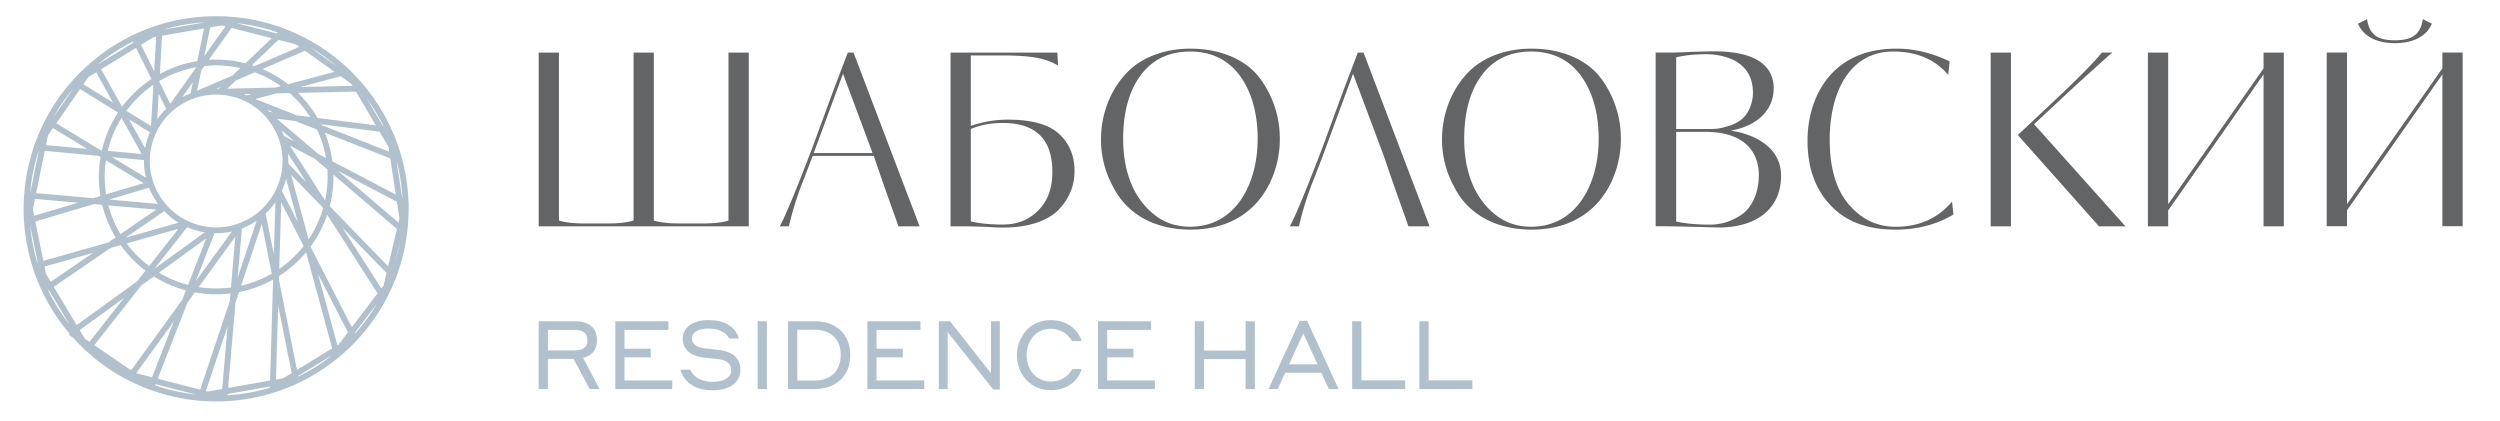 <svg width="214" height="36" viewBox="0 0 214 36" fill="none" xmlns="http://www.w3.org/2000/svg"><path d="m11.486 3.217 3.05 6.159L19.969 1.75l-8.483 1.467Zm13.84 29.227-2.859-14.248-5.237 15.67 8.096-1.422Zm7.962-21.323L22.907 9.81l11.708 10.005-1.329-8.694ZM3.94 24.705l10.15-6.951-11.777-1.039 1.627 7.99ZM24.221 2.7l-5.413 5.155 12.261-.279L24.221 2.7ZM12.94 33.175 18.192 19.71l-12.114 8.777 6.863 4.687Zm20.788-9.502-9.308-9.576 4.367 16.066 4.94-6.49ZM3.099 12.592l9.478.883-4.491-8.059-4.987 7.176Zm14.787-10.948-1.361 6.542 10.082-4.326-8.722-2.216Zm1.309 32.492 1.277-14.761-9.232 12.726 7.955 2.035Zm15.559-16.741-10.66-5.588 8.752 13.668 1.908-8.08ZM2.355 18.898l10.558-3.139-8.822-5.353-1.736 8.491ZM29.743 6.112l-8.685 2.318 13.08 5.148-4.395-7.466ZM7.498 29.873l8.447-10.736-12.731 3.59 4.284 7.146Zm22.826-.916-6.473-12.611-.501 16.872 6.975-4.262ZM6.372 7.036l6.779 4.189.5-8.648-7.279 4.459ZM22.911 9.81a5.936 5.936 0 0 1-2.427 9.563 5.926 5.926 0 0 1-6.387-1.622 5.935 5.935 0 0 1-1.341-5.43 5.936 5.936 0 0 1 3.767-4.134A5.927 5.927 0 0 1 22.911 9.81Zm2.868-1.217c3.617 4.021 3.293 10.214-.725 13.835-4.018 3.619-10.209 3.295-13.827-.726-3.617-4.021-3.293-10.215.725-13.835 4.019-3.62 10.209-3.296 13.827.726Zm4.782-1.583c5.997 6.664 5.46 16.931-1.201 22.932-6.66 6-16.922 5.462-22.918-1.203C.444 22.076.982 11.809 7.643 5.808c6.66-6.001 16.921-5.465 22.918 1.201Z" stroke="#B1C0CD" stroke-width=".5" stroke-miterlimit="50" stroke-linejoin="bevel"/><path d="M60.235 19.127c.857 0 1.572-.082 2.123-.246V4.5h1.735v14.874h-17.982V4.5h1.734v14.38c.551.164 1.266.246 2.123.246h2.144c.857 0 1.571-.082 2.122-.246V4.5h1.735v14.38c.551.164 1.266.246 2.123.246h2.144-.001ZM73.062 4.5l5.654 14.874h-1.816c-.103-.35-.593-1.667-1.246-3.539-.327-.926-.613-1.77-.858-2.49h-5.225l-.714 1.851a27.58 27.58 0 0 0-1.327 4.176h-.776c.592-1.131 1.53-3.436 2.837-6.871l1.776-4.835L72.571 4.5h.491Zm1.632 8.603L72.162 6.31l-2.51 6.793h5.043Zm6.672 6.271V4.5h9.144l.061 1.111c-1.123-.659-2.388-.864-4.817-.864h-2.654v6.028a9.75 9.75 0 0 1 3.163-.535c2.062 0 3.531.412 4.409 1.235.878.823 1.306 1.872 1.306 3.168 0 1.172-.388 2.243-1.265 3.209-.878.988-2.572 1.626-4.797 1.626-.164 0-.449 0-.858-.021-.408-.02-.653-.041-.735-.041-.755-.021-1.285-.041-1.551-.041h-1.407Zm1.735-8.333v7.913c.776.185 1.694.267 2.735.267 1.245 0 2.266-.411 3.062-1.233.796-.802 1.184-1.891 1.184-3.268 0-2.795-1.409-4.193-4.246-4.193-1 0-1.899.165-2.735.514Zm18.777 8.615c-3.469-.021-5.612-1.667-6.613-3.703a8.289 8.289 0 0 1-1.02-4.053c0-1.996.735-4.32 2.511-5.966 1.143-1.05 2.98-1.77 5.122-1.77 2.715 0 4.838 1.008 5.981 2.551a8.609 8.609 0 0 1 1.694 5.185c.021 3.044-1.796 7.756-7.675 7.756Zm4.266-13.166c-1.02-1.379-2.448-2.078-4.266-2.078-1.816 0-3.223.679-4.225 2.016-1 1.337-1.51 3.168-1.51 5.473 0 2.633.796 4.937 2.572 6.398.877.74 1.939 1.11 3.163 1.11 3.899 0 5.777-3.682 5.777-7.508 0-2.202-.51-4.012-1.511-5.411Zm24.927 13.166c-3.469-.021-5.613-1.667-6.613-3.703a8.292 8.292 0 0 1-1.021-4.053c0-1.996.735-4.32 2.511-5.966 1.143-1.05 2.98-1.77 5.123-1.77 2.715 0 4.838 1.008 5.981 2.551a8.609 8.609 0 0 1 1.694 5.185c.02 3.044-1.796 7.756-7.675 7.756Zm4.266-13.166c-1.02-1.379-2.449-2.078-4.266-2.078-1.816 0-3.224.679-4.225 2.016-1 1.337-1.51 3.168-1.51 5.473 0 2.633.796 4.937 2.571 6.398.878.74 1.939 1.11 3.164 1.11 3.899 0 5.776-3.682 5.776-7.508 0-2.202-.509-4.012-1.51-5.411Zm6.387 12.881V4.496h1.368c.388 0 .979-.02 1.816-.061.836-.02 1.448-.041 1.837-.041 3.572 0 5.083 1.255 5.083 3.168 0 1.831-1.368 3.21-3.674 3.621 1.244.185 2.286.597 3.102 1.275.796.679 1.204 1.543 1.204 2.593 0 2.798-2.082 4.423-5.326 4.423-.082 0-.859-.021-2.328-.062-.96-.02-1.674-.041-2.185-.041h-.897Zm1.756-14.462v6.131h2.918c.388 0 .755 0 1.53-.247.365-.098.71-.259 1.021-.474.572-.39 1.103-1.276 1.103-2.407-.02-2.901-2.837-3.25-3.899-3.271-1.021 0-1.919.083-2.673.268Zm0 6.377v7.674c.815.185 1.793.268 2.915.268.897 0 1.774-.247 2.67-.844.877-.597 1.489-1.831 1.489-3.415 0-1.255-.551-3.682-4.608-3.682l-2.466-.001Zm23.737 7.075c-1.45.863-3.103 1.296-4.961 1.296-2.428 0-4.286-.7-5.572-2.099-1.306-1.379-1.959-3.209-1.959-5.493-.021-3.436 1.816-7.92 7.633-7.9 1.531 0 3.042.371 4.532 1.091l-.122 1.152c-1.143-1.338-2.715-1.996-4.716-1.996-3.776 0-5.429 3.559-5.429 7.531 0 2.448.551 4.3 1.633 5.554 1.082 1.276 2.429 1.914 4.001 1.914 2.021 0 3.633-.72 4.837-2.16l.123 1.111Zm3.184-13.86h1.735v14.874h-1.735V4.5Zm3.716 6.131 7.825 8.743h-2.268l-6.947-7.818 3.33-3.126c1.942-1.831 3.229-3.147 3.862-3.93h.899c-.307.247-1.328 1.172-3.105 2.777l-3.596 3.354Zm21.378 8.744h-1.735V6.371l-8.165 11.644v1.358h-1.735V4.5h1.735v12.981l8.165-11.623V4.5h1.735v14.874Zm15.308-.013h-1.735V6.367l-8.165 11.637v1.358h-1.735V4.495h1.735V17.469l8.165-11.617V4.496h1.735v14.866Zm-8.185-17.725c.102.679.347 1.152.755 1.44.347.247.898.371 1.633.371.714 0 1.265-.124 1.612-.371.429-.288.674-.761.776-1.44l.775.391c-.265.597-.694 1.028-1.325 1.317-.512.227-1.124.35-1.838.35s-1.327-.124-1.837-.35c-.633-.288-1.061-.72-1.327-1.317l.776-.39Zm-84.165 11.71-2.632-7.036-2.592 7.036-.714 1.851a27.644 27.644 0 0 0-1.327 4.176h-.776c.592-1.131 1.53-3.436 2.837-6.871l1.776-4.835 1.204-3.168h.49l5.654 14.874h-1.816c-.103-.35-.593-1.667-1.246-3.539-.327-.926-.613-1.77-.858-2.49Z" fill="#636466"/><path d="M46.111 27.499h3.079c1.249 0 1.911.564 1.911 1.643 0 .768-.416 1.299-1.184 1.496l1.405 2.665h-.841l-1.389-2.583h-2.189v2.583h-.792v-5.803Zm.792.736v1.758h2.262c.743 0 1.118-.262 1.118-.851 0-.628-.376-.907-1.118-.907h-2.262Zm5.77-.736h4.541v.736h-3.757v1.618h2.246v.736h-2.246v1.978h4.083v.736h-4.867v-5.804Zm6.559 1.487c0 .475.401.744 1.111.835.401.048.702.081 1.135.13.98.115 1.902.515 1.902 1.725 0 .94-.767 1.733-2.36 1.733-1.796 0-2.523-.916-2.784-1.766h.849c.188.442.702 1.038 1.935 1.038 1.005 0 1.569-.409 1.569-.965 0-.679-.483-.899-1.177-.982-.433-.049-.71-.073-1.143-.122-1.037-.115-1.829-.613-1.829-1.627 0-.948.866-1.586 2.196-1.586 1.731 0 2.417.85 2.605 1.577h-.825c-.196-.385-.678-.85-1.78-.85-.931 0-1.405.344-1.405.858Zm5.623 4.316h.792v-5.803h-.792v5.803Zm2.602-5.803h2.286c1.862 0 3.038 1.136 3.038 2.901 0 1.733-1.167 2.902-3.038 2.902h-2.286v-5.803Zm.791.728v4.348h1.495c1.373 0 2.223-.851 2.223-2.175 0-1.365-.85-2.174-2.223-2.174l-1.495.001Zm6-.728h4.541v.736h-3.757v1.618h2.246v.736h-2.246v1.978h4.083v.736h-4.867v-5.804Zm11.338 5.844h-.564l-3.903-4.912v4.871h-.76v-5.803h.964l3.503 4.447v-4.447h.76v5.844Zm1.466-2.942c0-1.676 1.217-3 2.866-3 1.69 0 2.482 1.104 2.671 1.798h-.825c-.205-.409-.8-1.055-1.846-1.055-1.241 0-2.041 1.038-2.041 2.257 0 1.217.8 2.256 2.041 2.256 1.177 0 1.674-.687 1.862-1.063h.808c-.172.654-.906 1.806-2.671 1.806-1.658 0-2.866-1.316-2.866-2.999Zm6.938-2.902h4.541v.736h-3.757v1.618h2.246v.736h-2.246v1.978h4.083v.736h-4.867v-5.804Zm8.28 0h.792v2.509h3.561v-2.509h.792v5.803h-.792V30.744h-3.561v2.558h-.792v-5.803Zm10.833 4.406h-3.087l-.646 1.397h-.784l2.679-5.836h.629l2.686 5.836h-.832l-.645-1.397Zm-.325-.72-1.219-2.648-1.219 2.648h2.438Zm2.968-3.686h.792v5.06h3.748v.745h-4.54v-5.804Zm5.751 0h.792v5.06h3.748v.745h-4.54v-5.804Z" fill="#B1C0CD"/></svg>
